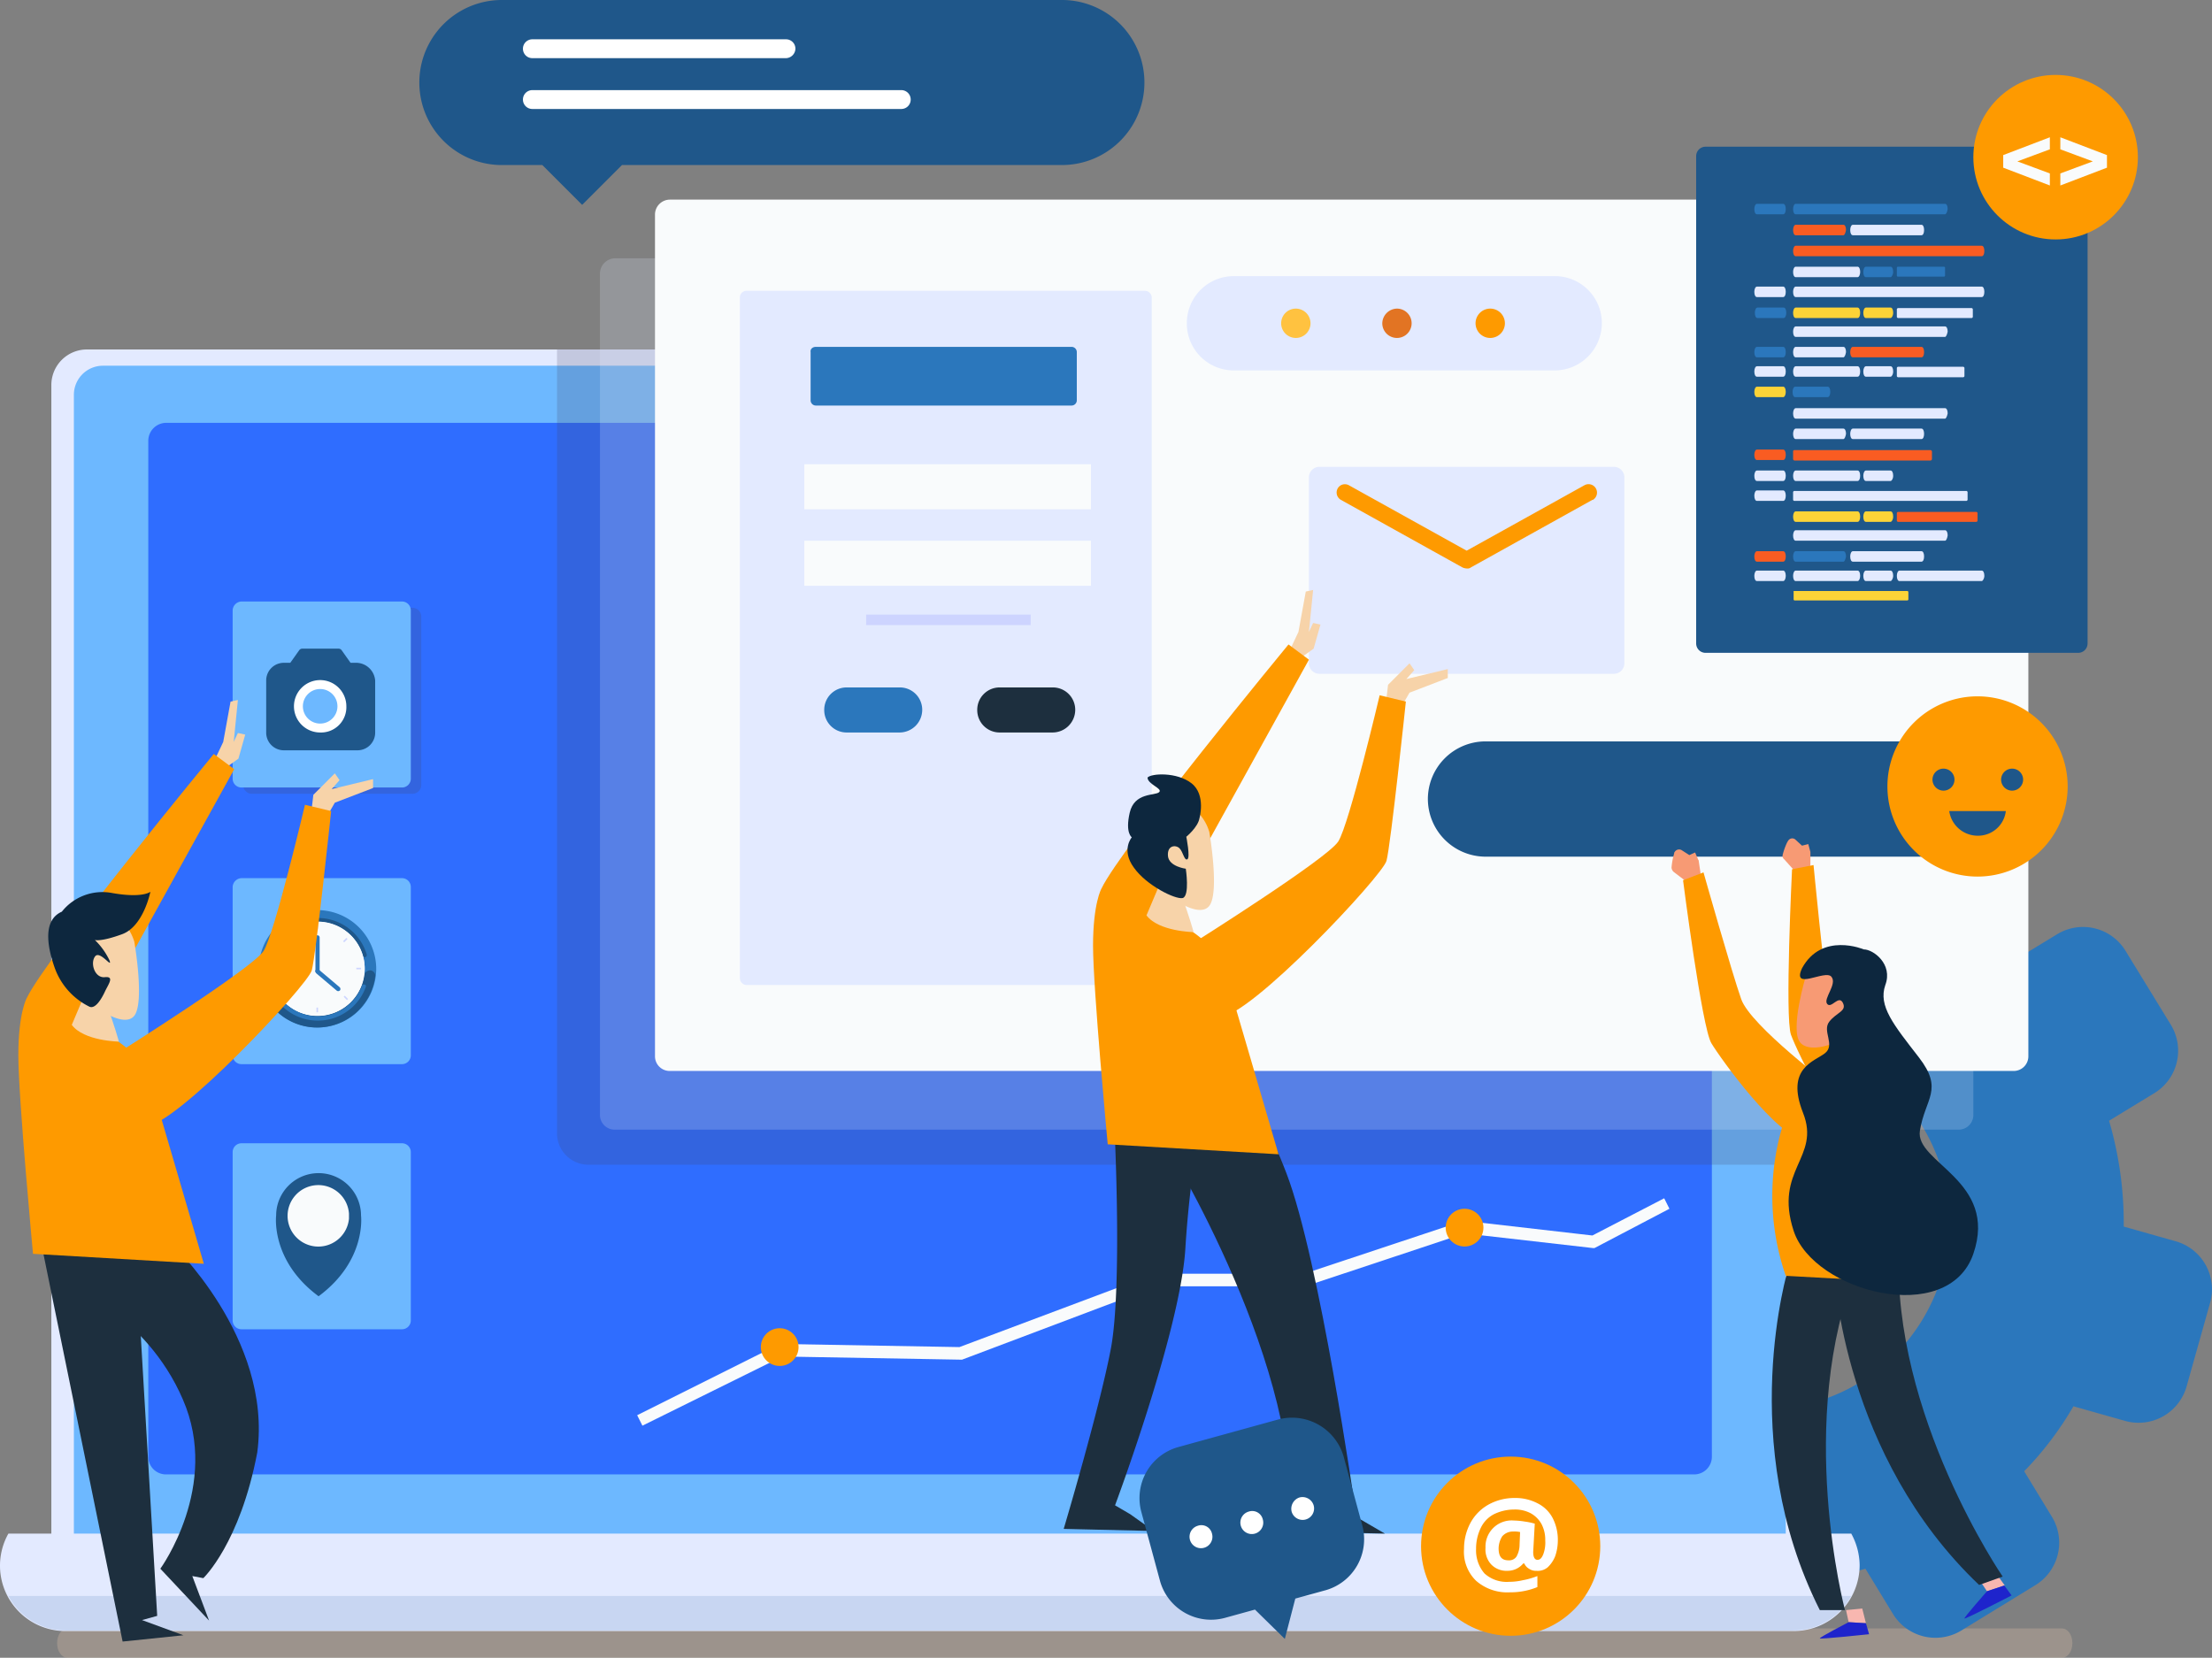 <svg xmlns="http://www.w3.org/2000/svg" xmlns:xlink="http://www.w3.org/1999/xlink" width="422.145" height="316.4" viewBox="0 0 422.145 316.4">
  <rect x="0" y="0" width="422.145" height="316.4" fill="#808080" stroke="none"/>
  <defs>
    <linearGradient id="linear-gradient" x1="-43.594" y1="11.173" x2="-43.57" y2="11.173" gradientUnits="objectBoundingBox">
      <stop offset="0" stop-color="#ff6f00"/>
      <stop offset="0.644" stop-color="#fe9900"/>
      <stop offset="1" stop-color="#fe9a00"/>
    </linearGradient>
    <linearGradient id="linear-gradient-2" x1="-43.312" y1="17.468" x2="-43.288" y2="17.468" xlink:href="#linear-gradient"/>
    <linearGradient id="linear-gradient-3" x1="-321.185" y1="184.672" x2="-321.007" y2="184.672" xlink:href="#linear-gradient"/>
    <linearGradient id="linear-gradient-4" x1="-41.349" y1="68.07" x2="-41.329" y2="68.07" xlink:href="#linear-gradient"/>
    <linearGradient id="linear-gradient-5" x1="-68.65" y1="38.187" x2="-68.619" y2="38.187" xlink:href="#linear-gradient"/>
    <linearGradient id="linear-gradient-6" x1="-60.739" y1="26.669" x2="-60.71" y2="26.669" xlink:href="#linear-gradient"/>
    <linearGradient id="linear-gradient-7" x1="-211.973" y1="213.346" x2="-211.973" y2="213.026" gradientUnits="objectBoundingBox">
      <stop offset="0" stop-color="#1779bf"/>
      <stop offset="0.383" stop-color="#1a57c4"/>
      <stop offset="1" stop-color="#1e24cc"/>
    </linearGradient>
    <linearGradient id="linear-gradient-8" x1="-223.572" y1="127.883" x2="-223.572" y2="127.724" xlink:href="#linear-gradient-7"/>
    <linearGradient id="linear-gradient-9" x1="-94.101" y1="19.579" x2="-94.056" y2="19.579" xlink:href="#linear-gradient"/>
    <linearGradient id="linear-gradient-10" x1="-77.889" y1="24.075" x2="-77.852" y2="24.075" xlink:href="#linear-gradient"/>
    <linearGradient id="linear-gradient-11" x1="-70.492" y1="20.626" x2="-70.459" y2="20.626" xlink:href="#linear-gradient"/>
    <linearGradient id="linear-gradient-12" x1="-62.325" y1="31.472" x2="-62.296" y2="31.472" xlink:href="#linear-gradient"/>
    <linearGradient id="linear-gradient-13" x1="-48.573" y1="11.388" x2="-48.548" y2="11.388" xlink:href="#linear-gradient"/>
    <linearGradient id="linear-gradient-14" x1="-48.208" y1="17.808" x2="-48.184" y2="17.808" xlink:href="#linear-gradient"/>
    <linearGradient id="linear-gradient-15" x1="-240.197" y1="120.877" x2="-240.058" y2="120.877" xlink:href="#linear-gradient"/>
    <linearGradient id="linear-gradient-16" x1="-258.352" y1="124.044" x2="-258.213" y2="124.044" xlink:href="#linear-gradient"/>
  </defs>
  <g id="Group_1312" transform="translate(-805.7 -6007.1)">
    <path id="Path_2244" d="M1199.2,6323.5H818.6c-1.1,0-2-1.2-2-2.8s.9-2.8,2-2.8h380.6c1.1,0,2,1.2,2,2.8S1200.3,6323.5,1199.2,6323.5Z" fill="#d8bda7" opacity="0.32"/>
    <path id="Path_2245" d="M1160.7,6270.9a35.609,35.609,0,0,0,3.4-58.4,134.9,134.9,0,0,1,14.6-17.3c2.6-2.6,5.2-5,7.8-7.3a41.19,41.19,0,0,1,3.1,2.8l8.7-5.3a9.5,9.5,0,0,1,13,3.1h0l8.7,14.2a9.5,9.5,0,0,1-3.1,13l-8.7,5.3a69.4,69.4,0,0,1,2.8,20.2l9.9,2.8a9.523,9.523,0,0,1,6.6,11.7l-4.5,16a9.523,9.523,0,0,1-11.7,6.6h0l-9.9-2.8a63.273,63.273,0,0,1-9.4,12.4l5.3,8.7a9.5,9.5,0,0,1-3.1,13l-14.2,8.7a9.5,9.5,0,0,1-13-3.1h0l-5.3-8.7a69.038,69.038,0,0,1-15.5,2.7,108.8,108.8,0,0,1-3.9-33.1A35.589,35.589,0,0,0,1160.7,6270.9Z" fill="#2b77bc"/>
    <path id="Rectangle_553" d="M822.4,6073.8H1144a6.914,6.914,0,0,1,6.9,6.9v224.5a6.914,6.914,0,0,1-6.9,6.9H822.4a6.914,6.914,0,0,1-6.9-6.9V6080.7A6.788,6.788,0,0,1,822.4,6073.8Z" fill="#e3eaff"/>
    <path id="Rectangle_554" d="M825.3,6076.9H1141a5.549,5.549,0,0,1,5.5,5.5v221.1a5.549,5.549,0,0,1-5.5,5.5H825.3a5.549,5.549,0,0,1-5.5-5.5V6082.4A5.549,5.549,0,0,1,825.3,6076.9Z" fill="#6db8ff"/>
    <path id="Rectangle_555" d="M837.4,6087.8H1129a3.372,3.372,0,0,1,3.4,3.4v193.9a3.372,3.372,0,0,1-3.4,3.4H837.4a3.372,3.372,0,0,1-3.4-3.4V6091.2A3.436,3.436,0,0,1,837.4,6087.8Z" fill="#2f6dff"/>
    <path id="Path_2246" d="M807.3,6299.8a12.485,12.485,0,0,0,11,18.6H1148a12.611,12.611,0,0,0,12.6-12.6,12.818,12.818,0,0,0-1.6-6Z" fill="#e3eaff"/>
    <path id="Path_2247" d="M807.3,6311.7a12.437,12.437,0,0,0,11,6.6H1148a12.634,12.634,0,0,0,11-6.6Z" fill="#c8d6f2"/>
    <path id="Path_2248" d="M1135.9,6073.8H912v149.6a6.018,6.018,0,0,0,6,6h232.9V6088.8a14.98,14.98,0,0,0-15-15Z" fill="#424261" opacity="0.2"/>
    <path id="Rectangle_556" d="M923,6056.4h256.5a2.8,2.8,0,0,1,2.8,2.8v160.7a2.8,2.8,0,0,1-2.8,2.8H923a2.8,2.8,0,0,1-2.8-2.8V6059.2A2.933,2.933,0,0,1,923,6056.4Z" fill="#e3eaff" opacity="0.21"/>
    <path id="Rectangle_557" d="M933.5,6045.2H1190a2.8,2.8,0,0,1,2.8,2.8v160.7a2.8,2.8,0,0,1-2.8,2.8H933.5a2.8,2.8,0,0,1-2.8-2.8V6048A2.86,2.86,0,0,1,933.5,6045.2Z" fill="#f9fbfc"/>
    <path id="Rectangle_558" d="M853.8,6123.1h30.6a1.685,1.685,0,0,1,1.7,1.7v32.1a1.686,1.686,0,0,1-1.7,1.7H853.8a1.685,1.685,0,0,1-1.7-1.7v-32.1A1.575,1.575,0,0,1,853.8,6123.1Z" fill="#424261" opacity="0.2"/>
    <path id="Rectangle_559" d="M851.8,6174.7h30.6a1.685,1.685,0,0,1,1.7,1.7v32.1a1.686,1.686,0,0,1-1.7,1.7H851.8a1.685,1.685,0,0,1-1.7-1.7v-32.1A1.752,1.752,0,0,1,851.8,6174.7Z" fill="#6db8ff"/>
    <path id="Rectangle_560" d="M851.8,6225.3h30.6a1.685,1.685,0,0,1,1.7,1.7v32.1a1.686,1.686,0,0,1-1.7,1.7H851.8a1.685,1.685,0,0,1-1.7-1.7V6227A1.686,1.686,0,0,1,851.8,6225.3Z" fill="#6db8ff"/>
    <path id="Path_2249" d="M874.6,6239.1a8.1,8.1,0,1,0-16.2,0s-1.1,8.6,8.1,15.4C875.7,6247.7,874.6,6239.1,874.6,6239.1Z" fill="#1f578a"/>
    <path id="Path_2250" d="M866.9,6245a5.867,5.867,0,1,1,5.4-6.3v1A5.88,5.88,0,0,1,866.9,6245Z" fill="#f9fbfc"/>
    <path id="Path_2251" d="M877.5,6192a11.2,11.2,0,1,1-11.2-11.2h0A11.246,11.246,0,0,1,877.5,6192Z" fill="#2b77bc"/>
    <path id="Path_2252" d="M875.3,6192a9,9,0,1,1-9-9A8.963,8.963,0,0,1,875.3,6192Z" fill="#f9fbfc"/>
    <path id="Path_2253" d="M866.3,6183a9.09,9.09,0,0,1,8.7,6.5.319.319,0,0,0,.3.3h0a.43.43,0,0,0,.4-.4v-.1a9.746,9.746,0,0,0-18.7,0,.3.3,0,0,0,.2.4h.1a.265.265,0,0,0,.3-.3A9.123,9.123,0,0,1,866.3,6183Z" fill="#1f578a"/>
    <path id="Path_2254" d="M876.3,6192.3a1.172,1.172,0,0,0-1.1.9,9.035,9.035,0,0,1-10.2,7.7,8.914,8.914,0,0,1-7.7-7.7,1.088,1.088,0,0,0-1.1-.9h0a1.11,1.11,0,0,0-1.1,1.1v.1a11.2,11.2,0,0,0,22.2,0,1.033,1.033,0,0,0-.9-1.2Z" fill="#1f578a"/>
    <path id="Path_2255" d="M875.3,6192a9,9,0,1,1-9-9A8.963,8.963,0,0,1,875.3,6192Z" fill="#f9fbfc"/>
    <path id="Path_2256" d="M875.1,6195c-.2,0-.3.1-.3.2a9.018,9.018,0,0,1-16.9,0c-.1-.1-.2-.2-.3-.2h0a.43.43,0,0,0-.4.4v.1a9.744,9.744,0,0,0,18.3,0,.365.365,0,0,0-.2-.5Z" fill="#2b77bc"/>
    <path id="Path_2257" d="M866.3,6192.8h0a.43.43,0,0,1-.4-.4V6186a.43.43,0,0,1,.4-.4h0a.43.43,0,0,1,.4.4v6.4a.43.43,0,0,1-.4.4Z" fill="#2b77bc"/>
    <path id="Path_2258" d="M866,6192.2h0a.375.375,0,0,1,.6,0l3.9,3.3a.471.471,0,0,1,.1.6h0a.471.471,0,0,1-.6.1l-3.9-3.3c-.3-.3-.3-.6-.1-.7Z" fill="#2b77bc"/>
    <rect id="Rectangle_561" width="0.3" height="0.9" transform="translate(866.1 6183.6)" fill="#ced6ff"/>
    <rect id="Rectangle_562" width="0.3" height="0.9" transform="translate(866.1 6199.4)" fill="#ced6ff"/>
    <rect id="Rectangle_563" width="0.9" height="0.3" transform="translate(857.9 6191.8)" fill="#ced6ff"/>
    <rect id="Rectangle_564" width="0.9" height="0.3" transform="translate(873.7 6191.8)" fill="#ced6ff"/>
    <rect id="Rectangle_565" width="0.3" height="0.9" transform="matrix(0.707, -0.707, 0.707, 0.707, 860.063, 6186.178)" fill="#ced6ff"/>
    <rect id="Rectangle_566" width="0.3" height="0.9" transform="translate(871.286 6197.346) rotate(-45)" fill="#ced6ff"/>
    <rect id="Rectangle_567" width="0.9" height="0.3" transform="translate(860.357 6197.443) rotate(-45)" fill="#ced6ff"/>
    <rect id="Rectangle_568" width="0.9" height="0.3" transform="matrix(0.707, -0.707, 0.707, 0.707, 871.176, 6186.737)" fill="#ced6ff"/>
    <path id="Rectangle_569" d="M851.8,6121.9h30.6a1.685,1.685,0,0,1,1.7,1.7v32.1a1.686,1.686,0,0,1-1.7,1.7H851.8a1.685,1.685,0,0,1-1.7-1.7v-32.1A1.753,1.753,0,0,1,851.8,6121.9Z" fill="#6db8ff"/>
    <path id="Path_2259" d="M848.4,6153.9l2.8-2,1.3-4.6-1.4-.3-.8,1.7.8-8-1.4.3-1.4,7.7-1.7,3.6,1.5,1" fill="#f7d3a9"/>
    <path id="Path_2260" d="M865.1,6162.2l.4-3.4,4.1-4.1.9,1.3-1.5,1.7,7.9-1.9v1.7l-7.3,2.8-1.5,2.6Z" fill="#f7d3a9"/>
    <path id="Path_2261" d="M813.8,6245.5l15.3,74.9,11.6-1.2-7.9-2.9,2.9-.8-4.1-69.9Z" fill="#1d2f3e"/>
    <path id="Path_2262" d="M838.2,6244.2s19.5,18.2,16.6,40.1c-3.3,17.4-10.3,24-10.3,24l-2.1-.4,3.2,8.5-9.3-9.9s11.5-15.8,4.3-32.3c-7.1-16.5-22.7-22.3-22.7-22.3s13.3-12.1,14.3-11.8S838.2,6244.2,838.2,6244.2Z" fill="#1d2f3e"/>
    <path id="Path_2263" d="M846.5,6151s-32,38.8-35.7,46.6c0,0-1.6,2.8-1.6,10.9s2.8,37.9,2.8,37.9l32.6,1.9s-10.6-36.3-10.9-37.2-5.6-6.5-10.6-7.8l27.3-49.4Z" fill="url(#linear-gradient)"/>
    <path id="Path_2264" d="M826.3,6199.4s1.4,4,2.1,6.5c0,0-6.7-.1-9-3.2l2.5-5.9Z" fill="#f7d3a9"/>
    <g id="Group_1207" transform="translate(817.636 6180.451)">
      <path id="Path_2265" d="M13.7,6.4s2,11.5,0,14.1S5,18.7,2.2,14.5-1.2.9,3.6.1A8.938,8.938,0,0,1,13.7,6.4Z" fill="#f7d3a9"/>
    </g>
    <path id="Path_2266" d="M828.3,6208s25.6-16.1,27.7-19.4,7.9-27.9,7.9-27.9l5,1.2s-2.9,27.5-3.7,30.4-26,29.8-31.8,29.8C827.5,6222.1,825.4,6214.7,828.3,6208Z" fill="url(#linear-gradient-2)"/>
    <path id="Path_2267" d="M817.5,6181.1a9.877,9.877,0,0,1,9.4-3.6c6,1.1,7.5-.2,7.5-.2s-1.3,6.6-5.4,8.1-5.2,1.1-5.2,1.1a13.332,13.332,0,0,1,2.8,3.9c.6,1.7-1.9-2.1-2.8-.7-.9,1.3,0,4.1,1.9,3.9s.7,1.3,0,2.8-1.9,3.4-3,2.8a13.211,13.211,0,0,1-6.6-7.5C814.5,6187.1,814.1,6182.6,817.5,6181.1Z" fill="#0d273e"/>
    <path id="Rectangle_570" d="M948.2,6062.6h76a1.324,1.324,0,0,1,1.3,1.3v129.9a1.323,1.323,0,0,1-1.3,1.3h-76a1.324,1.324,0,0,1-1.3-1.3V6063.9A1.261,1.261,0,0,1,948.2,6062.6Z" fill="#e3eaff"/>
    <path id="Rectangle_571" d="M961.4,6073.3h48.8a1,1,0,0,1,1,1v9.2a1,1,0,0,1-1,1H961.4a1,1,0,0,1-1-1v-9.2C960.3,6073.7,960.8,6073.3,961.4,6073.3Z" fill="#2b77bc"/>
    <path id="Path_2268" d="M977.4,6146.9H967.3a4.268,4.268,0,0,1-4.3-4.3h0a4.268,4.268,0,0,1,4.3-4.3h10.1a4.268,4.268,0,0,1,4.3,4.3h0a4.332,4.332,0,0,1-4.3,4.3Z" fill="#2b77bc"/>
    <path id="Path_2269" d="M1006.6,6146.9H996.5a4.268,4.268,0,0,1-4.3-4.3h0a4.268,4.268,0,0,1,4.3-4.3h10.1a4.268,4.268,0,0,1,4.3,4.3h0a4.332,4.332,0,0,1-4.3,4.3Z" fill="#1d2f3e"/>
    <rect id="Rectangle_572" width="54.7" height="8.6" transform="translate(959.2 6095.7)" fill="#f9fbfc"/>
    <rect id="Rectangle_573" width="54.7" height="8.6" transform="translate(959.2 6110.3)" fill="#f9fbfc"/>
    <rect id="Rectangle_574" width="31.4" height="2" transform="translate(971 6124.4)" fill="#cdd4ff"/>
    <path id="Path_2270" d="M1187.5,6170.6h-98.3a11.032,11.032,0,0,1-11-11h0a11.012,11.012,0,0,1,10.9-11h98.3a10.926,10.926,0,0,1,10.9,10.9h0a10.824,10.824,0,0,1-10.8,11.1Z" fill="#1f578a"/>
    <path id="Path_2271" d="M1102.4,6077.8h-61.2a8.963,8.963,0,0,1-9-9h0a8.963,8.963,0,0,1,9-9h61.2a8.963,8.963,0,0,1,9,9h0A9.026,9.026,0,0,1,1102.4,6077.8Z" fill="#e3eaff"/>
    <path id="Path_2272" d="M1055.8,6068.8a2.8,2.8,0,0,1-2.8,2.8,2.8,2.8,0,1,1,0-5.6h0a2.8,2.8,0,0,1,2.8,2.8Z" fill="#ffc240"/>
    <path id="Path_2273" d="M1075.1,6068.8a2.8,2.8,0,0,1-5.6,0,2.861,2.861,0,0,1,2.8-2.8h0a2.8,2.8,0,0,1,2.8,2.8Z" fill="#e27423"/>
    <path id="Path_2274" d="M1092.9,6068.8a2.8,2.8,0,1,1-2.8-2.8h0a2.8,2.8,0,0,1,2.8,2.8Z" fill="url(#linear-gradient-3)"/>
    <circle id="Ellipse_286" cx="6.8" cy="6.8" r="6.8" transform="translate(859.9 6135.1)" fill="#fff"/>
    <path id="Path_2275" d="M873.8,6133.6h-1.2l-1.7-2.4a.712.712,0,0,0-.6-.3h-6.9a.713.713,0,0,0-.6.3l-1.7,2.4h-1.2a3.372,3.372,0,0,0-3.4,3.4v9.9a3.372,3.372,0,0,0,3.4,3.4h14a3.372,3.372,0,0,0,3.4-3.4V6137A3.672,3.672,0,0,0,873.8,6133.6Zm-7,13.3a5,5,0,1,1,5-5h0a4.833,4.833,0,0,1-5,5Z" fill="#1f578a"/>
    <circle id="Ellipse_287" cx="3.3" cy="3.3" r="3.3" transform="translate(863.5 6138.6)" fill="#6db8ff"/>
    <path id="Rectangle_575" d="M1057.5,6096.2h56.2a2.006,2.006,0,0,1,2,2h0v35.5a2.006,2.006,0,0,1-2,2h-56.2a2.006,2.006,0,0,1-2-2h0v-35.5A2.006,2.006,0,0,1,1057.5,6096.2Z" fill="#e3eaff"/>
    <path id="Path_2276" d="M1085.7,6115.6h-.1a2.352,2.352,0,0,1-.8-.2l-23.2-12.9a1.609,1.609,0,0,1-.6-2.2,1.58,1.58,0,0,1,2.1-.6l22.5,12.5,22.5-12.5a1.613,1.613,0,0,1,1.6,2.8h-.1l-23.2,12.9A.952.952,0,0,1,1085.7,6115.6Z" fill="url(#linear-gradient-4)"/>
    <path id="Rectangle_576" d="M1131.2,6035.1h71.1a1.792,1.792,0,0,1,1.8,1.8v93a1.792,1.792,0,0,1-1.8,1.8h-71.1a1.792,1.792,0,0,1-1.8-1.8v-93A1.792,1.792,0,0,1,1131.2,6035.1Z" fill="#1f578a"/>
    <path id="Path_2277" d="M1146,6048h-5c-.3,0-.5-.4-.5-1h0c0-.5.2-1,.5-1h5c.3,0,.5.4.5,1h0C1146.5,6047.6,1146.3,6048,1146,6048Z" fill="#2b77bc"/>
    <path id="Path_2278" d="M1176.9,6048h-28.5c-.3,0-.5-.4-.5-1h0c0-.5.2-1,.5-1h28.5c.3,0,.5.4.5,1h0C1177.3,6047.6,1177.1,6048,1176.9,6048Z" fill="#2b77bc"/>
    <path id="Path_2279" d="M1157.5,6052h-9.1c-.3,0-.5-.4-.5-1h0c0-.5.2-1,.5-1h9.1c.3,0,.5.4.5,1h0C1157.9,6051.6,1157.7,6052,1157.5,6052Z" fill="#f95c22"/>
    <path id="Path_2280" d="M1172.4,6052h-13.1c-.3,0-.5-.4-.5-1h0c0-.5.2-1,.5-1h13.1c.3,0,.5.4.5,1h0C1172.9,6051.6,1172.7,6052,1172.4,6052Z" fill="#e3eaff"/>
    <path id="Path_2281" d="M1176.9,6071.4h-28.5c-.3,0-.5-.4-.5-1h0c0-.5.2-1,.5-1h28.5c.3,0,.5.4.5,1h0C1177.3,6070.9,1177.1,6071.4,1176.9,6071.4Z" fill="#e3eaff"/>
    <path id="Path_2282" d="M1146,6075.3h-5c-.3,0-.5-.4-.5-1h0c0-.5.2-1,.5-1h5c.3,0,.5.4.5,1h0C1146.5,6074.9,1146.3,6075.3,1146,6075.3Z" fill="#2b77bc"/>
    <path id="Path_2283" d="M1157.5,6075.3h-9.1c-.3,0-.5-.4-.5-1h0c0-.5.2-1,.5-1h9.1c.3,0,.5.4.5,1h0C1157.9,6074.9,1157.7,6075.3,1157.5,6075.3Z" fill="#e3eaff"/>
    <path id="Path_2284" d="M1172.4,6075.3h-13.1c-.3,0-.5-.4-.5-1h0c0-.5.2-1,.5-1h13.1c.3,0,.5.4.5,1h0C1172.9,6074.9,1172.7,6075.3,1172.4,6075.3Z" fill="#f95c22"/>
    <path id="Path_2285" d="M1183.9,6056h-35.5c-.3,0-.5-.4-.5-1h0c0-.5.2-1,.5-1h35.5c.3,0,.5.4.5,1h0C1184.4,6055.6,1184.2,6056,1183.9,6056Z" fill="#f95c22"/>
    <path id="Rectangle_577" d="M1167.9,6058h8.8a.215.215,0,0,1,.2.2v1.5a.215.215,0,0,1-.2.2h-8.8a.215.215,0,0,1-.2-.2v-1.5A.215.215,0,0,1,1167.9,6058Z" fill="#2b77bc"/>
    <path id="Path_2286" d="M1160.2,6060h-11.8c-.3,0-.5-.4-.5-1h0c0-.5.2-1,.5-1h11.8c.3,0,.5.4.5,1h0C1160.7,6059.5,1160.5,6060,1160.2,6060Z" fill="#e3eaff"/>
    <path id="Path_2287" d="M1166.5,6060h-4.7c-.3,0-.5-.4-.5-1h0c0-.5.2-1,.5-1h4.7c.3,0,.5.4.5,1h0C1167,6059.5,1166.7,6060,1166.5,6060Z" fill="#2b77bc"/>
    <path id="Path_2288" d="M1146,6063.8h-5c-.3,0-.5-.4-.5-1h0c0-.5.2-1,.5-1h5c.3,0,.5.4.5,1h0C1146.5,6063.4,1146.3,6063.8,1146,6063.8Z" fill="#e3eaff"/>
    <path id="Path_2289" d="M1183.9,6063.8h-35.5c-.3,0-.5-.4-.5-1h0c0-.5.2-1,.5-1h35.5c.3,0,.5.4.5,1h0C1184.4,6063.4,1184.2,6063.8,1183.9,6063.8Z" fill="#e3eaff"/>
    <path id="Path_2290" d="M1146,6079h-5c-.3,0-.5-.4-.5-1h0c0-.5.2-1,.5-1h5c.3,0,.5.4.5,1h0C1146.5,6078.6,1146.3,6079,1146,6079Z" fill="#e3eaff"/>
    <path id="Rectangle_578" d="M1168,6077.1h12.3a.265.265,0,0,1,.3.3v1.4a.265.265,0,0,1-.3.3H1168a.265.265,0,0,1-.3-.3v-1.4A.265.265,0,0,1,1168,6077.1Z" fill="#e3eaff"/>
    <path id="Path_2291" d="M1160.2,6079h-11.8c-.3,0-.5-.4-.5-1h0c0-.5.2-1,.5-1h11.8c.3,0,.5.4.5,1h0C1160.7,6078.6,1160.5,6079,1160.2,6079Z" fill="#e3eaff"/>
    <path id="Path_2292" d="M1166.5,6079h-4.7c-.3,0-.5-.4-.5-1h0c0-.5.2-1,.5-1h4.7c.3,0,.5.4.5,1h0C1167,6078.6,1166.7,6079,1166.5,6079Z" fill="#e3eaff"/>
    <path id="Path_2293" d="M1146,6082.9h-5c-.3,0-.5-.4-.5-1h0c0-.5.2-1,.5-1h5c.3,0,.5.4.5,1h0C1146.5,6082.4,1146.3,6082.9,1146,6082.9Z" fill="#fcd337"/>
    <path id="Path_2294" d="M1154.5,6082.9h-6.2c-.3,0-.5-.4-.5-1h0c0-.5.2-1,.5-1h6.2c.3,0,.5.4.5,1h0C1155,6082.4,1154.8,6082.9,1154.5,6082.9Z" fill="#2b77bc"/>
    <path id="Path_2295" d="M1141.1,6067.8c-.3,0-.5-.4-.5-1h0c0-.5.2-1,.5-1h5c.3,0,.5.4.5,1h0c0,.5-.2,1-.5,1" fill="#2b77bc"/>
    <path id="Rectangle_579" d="M1168,6065.9h13.9a.265.265,0,0,1,.3.3v1.3a.265.265,0,0,1-.3.3H1168a.265.265,0,0,1-.3-.3v-1.3A.265.265,0,0,1,1168,6065.9Z" fill="#e3eaff"/>
    <path id="Path_2296" d="M1160.2,6067.8h-11.8c-.3,0-.5-.4-.5-1h0c0-.5.2-1,.5-1h11.8c.3,0,.5.4.5,1h0C1160.7,6067.4,1160.5,6067.8,1160.2,6067.8Z" fill="#fcd337"/>
    <path id="Path_2297" d="M1166.5,6067.8h-4.7c-.3,0-.5-.4-.5-1h0c0-.5.2-1,.5-1h4.7c.3,0,.5.4.5,1h0C1167,6067.4,1166.7,6067.8,1166.5,6067.8Z" fill="#fcd337"/>
    <path id="Path_2298" d="M1176.9,6087h-28.5c-.3,0-.5-.4-.5-1h0c0-.5.2-1,.5-1h28.5c.3,0,.5.4.5,1h0C1177.3,6086.5,1177.1,6087,1176.9,6087Z" fill="#e3eaff"/>
    <path id="Path_2299" d="M1157.5,6090.9h-9.1c-.3,0-.5-.4-.5-1h0c0-.5.2-1,.5-1h9.1c.3,0,.5.4.5,1h0C1157.9,6090.5,1157.7,6090.9,1157.5,6090.9Z" fill="#e3eaff"/>
    <path id="Path_2300" d="M1172.4,6090.9h-13.1c-.3,0-.5-.4-.5-1h0c0-.5.2-1,.5-1h13.1c.3,0,.5.4.5,1h0C1172.9,6090.5,1172.7,6090.9,1172.4,6090.9Z" fill="#e3eaff"/>
    <path id="Path_2301" d="M1176.9,6110.3h-28.5c-.3,0-.5-.4-.5-1h0c0-.5.2-1,.5-1h28.5c.3,0,.5.4.5,1h0C1177.3,6109.9,1177.1,6110.3,1176.9,6110.3Z" fill="#e3eaff"/>
    <path id="Path_2302" d="M1146,6114.3h-5c-.3,0-.5-.4-.5-1h0c0-.5.2-1,.5-1h5c.3,0,.5.4.5,1h0C1146.5,6113.9,1146.3,6114.3,1146,6114.3Z" fill="#f95c22"/>
    <path id="Path_2303" d="M1157.5,6114.3h-9.1c-.3,0-.5-.4-.5-1h0c0-.5.2-1,.5-1h9.1c.3,0,.5.4.5,1h0C1157.9,6113.9,1157.7,6114.3,1157.5,6114.3Z" fill="#2b77bc"/>
    <path id="Path_2304" d="M1172.4,6114.3h-13.1c-.3,0-.5-.4-.5-1h0c0-.5.2-1,.5-1h13.1c.3,0,.5.4.5,1h0C1172.9,6113.9,1172.7,6114.3,1172.4,6114.3Z" fill="#e3eaff"/>
    <path id="Path_2305" d="M1146,6094.9h-5c-.3,0-.5-.4-.5-1h0c0-.5.2-1,.5-1h5c.3,0,.5.4.5,1h0C1146.5,6094.5,1146.3,6094.9,1146,6094.9Z" fill="#f95c22"/>
    <path id="Rectangle_580" d="M1148.2,6093h25.9a.319.319,0,0,1,.3.3v1.4a.319.319,0,0,1-.3.3h-25.9a.319.319,0,0,1-.3-.3v-1.4A.265.265,0,0,1,1148.2,6093Z" fill="#f95c22"/>
    <path id="Path_2306" d="M1146,6098.9h-5c-.3,0-.5-.4-.5-1h0c0-.5.2-1,.5-1h5c.3,0,.5.4.5,1h0C1146.5,6098.5,1146.3,6098.9,1146,6098.9Z" fill="#e3eaff"/>
    <path id="Path_2307" d="M1160.2,6098.9h-11.8c-.3,0-.5-.4-.5-1h0c0-.5.2-1,.5-1h11.8c.3,0,.5.4.5,1h0C1160.7,6098.5,1160.5,6098.9,1160.2,6098.9Z" fill="#e3eaff"/>
    <path id="Path_2308" d="M1166.5,6098.9h-4.7c-.3,0-.5-.4-.5-1h0c0-.5.2-1,.5-1h4.7c.3,0,.5.4.5,1h0C1167,6098.5,1166.7,6098.9,1166.5,6098.9Z" fill="#e3eaff"/>
    <path id="Path_2309" d="M1146,6102.7h-5c-.3,0-.5-.4-.5-1h0c0-.5.2-1,.5-1h5c.3,0,.5.4.5,1h0C1146.5,6102.3,1146.3,6102.7,1146,6102.7Z" fill="#e3eaff"/>
    <path id="Rectangle_581" d="M1148.2,6100.8h32.7a.265.265,0,0,1,.3.3v1.3a.265.265,0,0,1-.3.3h-32.7a.265.265,0,0,1-.3-.3v-1.3a.265.265,0,0,1,.3-.3Z" fill="#e3eaff"/>
    <path id="Path_2310" d="M1146,6118h-5c-.3,0-.5-.4-.5-1h0c0-.5.2-1,.5-1h5c.3,0,.5.4.5,1h0C1146.5,6117.5,1146.3,6118,1146,6118Z" fill="#e3eaff"/>
    <path id="Path_2311" d="M1183.9,6118h-15.7c-.3,0-.5-.4-.5-1h0c0-.5.2-1,.5-1h15.7c.3,0,.5.4.5,1h0C1184.4,6117.5,1184.1,6118,1183.9,6118Z" fill="#e3eaff"/>
    <path id="Path_2312" d="M1160.2,6118h-11.8c-.3,0-.5-.4-.5-1h0c0-.5.2-1,.5-1h11.8c.3,0,.5.4.5,1h0C1160.7,6117.5,1160.5,6118,1160.2,6118Z" fill="#e3eaff"/>
    <path id="Path_2313" d="M1166.5,6118h-4.7c-.3,0-.5-.4-.5-1h0c0-.5.2-1,.5-1h4.7c.3,0,.5.4.5,1h0C1167,6117.5,1166.7,6118,1166.5,6118Z" fill="#e3eaff"/>
    <path id="Rectangle_582" d="M1148.2,6119.9h21.5a.215.215,0,0,1,.2.2v1.4a.215.215,0,0,1-.2.2h-21.5a.215.215,0,0,1-.2-.2v-1.4C1147.9,6120,1148,6119.9,1148.2,6119.9Z" fill="#fcd337"/>
    <path id="Rectangle_583" d="M1168,6104.8h14.8a.265.265,0,0,1,.3.3v1.3a.265.265,0,0,1-.3.3H1168a.265.265,0,0,1-.3-.3v-1.3A.265.265,0,0,1,1168,6104.8Z" fill="#f95c22"/>
    <path id="Path_2314" d="M1160.2,6106.7h-11.8c-.3,0-.5-.4-.5-1h0c0-.5.2-1,.5-1h11.8c.3,0,.5.4.5,1h0C1160.7,6106.3,1160.5,6106.7,1160.2,6106.7Z" fill="#fcd337"/>
    <path id="Path_2315" d="M1166.5,6106.7h-4.7c-.3,0-.5-.4-.5-1h0c0-.5.2-1,.5-1h4.7c.3,0,.5.4.5,1h0C1167,6106.3,1166.7,6106.7,1166.5,6106.7Z" fill="#fcd337"/>
    <circle id="Ellipse_288" cx="15.7" cy="15.7" r="15.7" transform="translate(1182.3 6021.4)" fill="url(#linear-gradient-5)"/>
    <path id="Path_2316" d="M1196.9,6035.6l-6.2,2.3,6.2,2.3v2.3l-8.9-3.4v-2.4l8.9-3.4Z" fill="#f9fbfc"/>
    <path id="Path_2317" d="M1198.9,6033.3l8.9,3.4v2.4l-8.9,3.4v-2.3l6.2-2.3-6.2-2.3Z" fill="#f9fbfc"/>
    <circle id="Ellipse_289" cx="17.1" cy="17.1" r="17.1" transform="translate(1076.9 6285.1)" fill="url(#linear-gradient-6)"/>
    <path id="Path_2318" d="M1103,6301.2a9.288,9.288,0,0,1-.5,2.9,5.961,5.961,0,0,1-1.4,2.1,2.93,2.93,0,0,1-2.2.7,2.3,2.3,0,0,1-1.4-.4,2.191,2.191,0,0,1-.9-1h-.2a3.9,3.9,0,0,1-3,1.4,4.063,4.063,0,0,1-3.1-1.2,4.2,4.2,0,0,1-1.1-3.2,4.988,4.988,0,0,1,5.4-5.2,14.9,14.9,0,0,1,2.1.2,12.91,12.91,0,0,1,1.9.4l-.3,5.4c0,1,.3,1.5.8,1.5s.8-.3,1.1-1a6.348,6.348,0,0,0,.4-2.7,6.428,6.428,0,0,0-.7-3.1,5.3,5.3,0,0,0-2.1-2.1,6.428,6.428,0,0,0-3.1-.7,8.908,8.908,0,0,0-3.9.9,5.712,5.712,0,0,0-2.5,2.6,9.023,9.023,0,0,0-.9,4,6.734,6.734,0,0,0,1.6,4.7,6.3,6.3,0,0,0,4.7,1.6,11.545,11.545,0,0,0,2.6-.3,14.753,14.753,0,0,0,2.8-.8v2.1a13.362,13.362,0,0,1-5.2,1,9.045,9.045,0,0,1-6.5-2.2,7.7,7.7,0,0,1-2.3-6.1,10.442,10.442,0,0,1,1.2-4.9,8.814,8.814,0,0,1,3.4-3.5,10.193,10.193,0,0,1,5.1-1.3,9.069,9.069,0,0,1,4.3,1,6.545,6.545,0,0,1,2.9,2.8A9.078,9.078,0,0,1,1103,6301.2Zm-11.3,1.4c0,1.6.6,2.3,1.9,2.3a1.683,1.683,0,0,0,1.5-.7,4.645,4.645,0,0,0,.6-2.3l.1-2.4a5.278,5.278,0,0,0-1.3-.1,2.723,2.723,0,0,0-2.1.9,4.452,4.452,0,0,0-.7,2.3Z" fill="#fff"/>
    <path id="Path_2319" d="M1008.3,6007.1h-107a15.751,15.751,0,0,0,0,31.5h7.9l7.6,7.6,7.6-7.6h83.9a15.751,15.751,0,0,0,.3-31.5Z" fill="#1f578a"/>
    <path id="Path_2320" d="M977.7,6027.9H907.3a1.792,1.792,0,0,1-1.8-1.8h0a1.792,1.792,0,0,1,1.8-1.8h70.4a1.792,1.792,0,0,1,1.8,1.8h0a1.792,1.792,0,0,1-1.8,1.8Z" fill="#fff"/>
    <path id="Path_2321" d="M955.7,6018.2H907.3a1.792,1.792,0,0,1-1.8-1.8h0a1.792,1.792,0,0,1,1.8-1.8h48.4a1.792,1.792,0,0,1,1.8,1.8h0a1.859,1.859,0,0,1-1.8,1.8Z" fill="#fff"/>
    <path id="Path_2322" d="M1154.6,6206.5s-1.3,3.9-2,6.2c0,0,6.4-.1,8.7-3.1l-2.4-5.7Z" fill="#f7d3a9"/>
    <path id="Path_2323" d="M1158,6314.4l.5,2.3,3.3.2-.7-2.8Z" fill="#f8b7b0"/>
    <path id="Path_2324" d="M1158.5,6316.7s-5.6,2.9-5.5,3.1c0,.2,9.4-.8,9.4-.8l-.6-2.1Z" fill="url(#linear-gradient-7)"/>
    <path id="Path_2325" d="M1183.5,6308.7l1.4,2.1,3.4-1.1-1.8-2.5Z" fill="#f8b7b0"/>
    <path id="Path_2326" d="M1184.9,6310.8s-4.4,5-4.3,5.2,9-4.4,9-4.4l-1.4-1.9Z" fill="url(#linear-gradient-8)"/>
    <path id="Path_2327" d="M1147,6249.1s-10.2,33.2,6,65.3h4.8s-9.6-36.2,2.4-65.6Z" fill="#1d2f3e"/>
    <path id="Path_2328" d="M1155.8,6250.2s1.6,34.7,27.6,59.4l4.5-1.6s-21.2-30.9-19.8-62.5Z" fill="#1d2f3e"/>
    <path id="Path_2329" d="M1151.2,6172v-2.3l-.4-1.5-1.2.3-1.2-1.1a.9.9,0,0,0-1.4.1c-.1.1-.1.2-.2.3a12.54,12.54,0,0,0-.9,2.5.829.829,0,0,0,.3.8l1.8,2a1.015,1.015,0,0,0,1,.3l1.5-.4A.992.992,0,0,0,1151.2,6172Z" fill="#f79a74"/>
    <path id="Path_2330" d="M1168.7,6216.9s-13.3-14.2-14.1-19.6c-.9-5.3-2.8-25.1-2.8-25.1l-4.1.8s-1.4,28.3-.2,31.6,9.2,19.9,14.4,21.4C1167.1,6227.6,1170.8,6222.5,1168.7,6216.9Z" fill="url(#linear-gradient-9)"/>
    <path id="Path_2331" d="M1150.3,6193.5s-3,10-1.1,12.5,8.9.2,11.6-3.8,3.3-13.1-1.4-13.8C1154.8,6187.6,1151.4,6189.5,1150.3,6193.5Z" fill="#f79a74"/>
    <path id="Path_2332" d="M1168.3,6251.8s2.7-28.7,2.7-36.5v-1c-2-5.1-7-5-9-4.6s-9.8,2.9-9.7,3.2h0a18.641,18.641,0,0,0-4.9,4.8,46.62,46.62,0,0,0-.9,32.9Z" fill="url(#linear-gradient-10)"/>
    <path id="Path_2333" d="M1130.2,6173.5l-.3-2a.367.367,0,0,0-.1-.3l-.6-1.4-1.1.5-1.4-.9a.984.984,0,0,0-1.4.3.368.368,0,0,0-.1.3,12.807,12.807,0,0,0-.5,2.7,1.233,1.233,0,0,0,.4.8l2.1,1.6a1.073,1.073,0,0,0,1.1.1l1.4-.7A.825.825,0,0,0,1130.2,6173.5Z" fill="#f79a74"/>
    <path id="Path_2334" d="M1155.4,6214.6s-15.6-11.7-17.4-16.8-7.2-24.2-7.2-24.2l-3.9,1.5s3.6,28.1,5.4,31.1,12.6,18,18,18.6S1158.4,6219.7,1155.4,6214.6Z" fill="url(#linear-gradient-11)"/>
    <path id="Path_2335" d="M1161.4,6188.3s-8-3.4-11.8,3.6c-2,4.4,4.4.2,5.6,1.6s-1.6,4.2-.8,5.2,2.2-1.8,3-.2-1.2,1.8-2.6,3.6,1.2,4.4-.8,6-7.6,2.8-4.2,11.4-5.6,10.8-1.8,22.5,29.5,18.4,34.3,4.4-11.2-17.4-10.2-23.5c1-6.2,4.6-7.8-.2-14s-7.8-9.8-6.4-13.8C1167,6191.1,1163.2,6188.3,1161.4,6188.3Z" fill="#0d273e"/>
    <path id="Path_2336" d="M1183.1,6140a17.2,17.2,0,1,0,17.2,17.2h0A17.2,17.2,0,0,0,1183.1,6140Zm-8.6,15.9a2.1,2.1,0,1,1,2.1,2.1h0a2.112,2.112,0,0,1-2.1-2.1Zm8.6,10.7a5.482,5.482,0,0,1-5.4-4.7h10.8a5.334,5.334,0,0,1-5.4,4.7Zm6.6-8.6a2.1,2.1,0,1,1,2.1-2.1h0a2.112,2.112,0,0,1-2.1,2.1Z" fill="url(#linear-gradient-12)"/>
    <path id="Path_2337" d="M928.3,6279.2l-1-2,27.2-13.6,34.3.6,37.3-14h28.5l30.4-10.1h.2l24.4,2.8,13.7-7.1,1,2-14.3,7.5h-.3l-24.5-2.8-30.4,10.1h-28.4l-37.1,14H989l-34-.6Z" fill="#f9fbfc"/>
    <path id="Path_2338" d="M1028.1,6225.4s27,43.7,23.6,74l18.3.4-7.9-4.6,2.2-.4s-6.7-47.1-13.1-63.8c-6.7-17.5-8.6-11-8.6-11Z" fill="#1d2f3e"/>
    <path id="Path_2339" d="M1018.4,6222.6s1.5,30.3-.7,41.9-9,34.4-9,34.4l17.2.4-4.5-3.2-2.9-1.7s12.3-32.9,13.4-48.7a205.586,205.586,0,0,1,3-24.7Z" fill="#1d2f3e"/>
    <path id="Path_2340" d="M1053.6,6132.9l2.8-2,1.3-4.6-1.4-.3-.8,1.7.8-8-1.4.3-1.4,7.7-1.7,3.6,1.5,1" fill="#f7d3a9"/>
    <path id="Path_2341" d="M1070.2,6141.2l.4-3.4,4.1-4.1.9,1.3-1.5,1.7,7.9-1.9v1.7l-7.3,2.8-1.5,2.6Z" fill="#f7d3a9"/>
    <path id="Path_2342" d="M1051.6,6130.1s-32,38.8-35.7,46.6c0,0-1.6,2.8-1.6,10.9s2.8,37.9,2.8,37.9l32.6,1.9s-10.6-36.3-10.9-37.2-5.6-6.5-10.6-7.8l27.3-49.4Z" fill="url(#linear-gradient-13)"/>
    <path id="Path_2343" d="M1031.4,6178.5s1.4,4,2.1,6.5c0,0-6.7-.1-9-3.2l2.5-5.9Z" fill="#f7d3a9"/>
    <g id="Group_1209" transform="translate(1022.789 6159.486)">
      <path id="Path_2344" d="M13.7,6.4s2,11.5,0,14.1S5,18.7,2.2,14.5-1.2.9,3.6.1A8.938,8.938,0,0,1,13.7,6.4Z" fill="#f7d3a9"/>
    </g>
    <path id="Path_2345" d="M1033.4,6187.1s25.6-16.1,27.7-19.4,7.9-27.9,7.9-27.9l5,1.2s-2.9,27.5-3.7,30.4-26,29.8-31.8,29.8C1032.6,6201.1,1030.5,6193.7,1033.4,6187.1Z" fill="url(#linear-gradient-14)"/>
    <path id="Path_2346" d="M1034.6,6163.3s1.3-4.5-1.5-6.7-7.7-1.9-8.4-1.1c0,1.3,3,2.1,2.2,2.8s-4.7,0-5.6,3.9.4,4.7.4,4.7-2.1,2.4.4,5.8c2.4,3.4,7.9,6.1,9.3,5.8,1.4-.4.6-5.6.6-5.6s-3.2-.4-3.4-2.4c-.2-2.1,1.5-2.2,2.2-1.5s.9,2.4,1.5,2.1-.2-4.3-.2-4.3S1034.3,6165,1034.6,6163.3Z" fill="#0d273e"/>
    <path id="Path_2347" d="M1049.7,6278l-19.2,5.3a10.112,10.112,0,0,0-7,12.3l3.6,13.3a10.112,10.112,0,0,0,12.3,7l5.8-1.6,5.7,5.6,2-7.7,5.8-1.6a10.112,10.112,0,0,0,7-12.3l-3.6-13.3A10.266,10.266,0,0,0,1049.7,6278Z" fill="#1f578a"/>
    <path id="Path_2348" d="M1037,6299.8a2.184,2.184,0,1,1-2.7-1.5,2.077,2.077,0,0,1,2.7,1.5Z" fill="#fff"/>
    <path id="Path_2349" d="M1046.7,6297.1a2.184,2.184,0,1,1-2.7-1.5,2.076,2.076,0,0,1,2.7,1.5Z" fill="#fff"/>
    <path id="Path_2350" d="M1056.4,6294.4a2.184,2.184,0,1,1-4.2,1.2,2.275,2.275,0,0,1,1.5-2.7,2.225,2.225,0,0,1,2.7,1.5Z" fill="#fff"/>
    <circle id="Ellipse_290" cx="3.6" cy="3.6" r="3.6" transform="translate(950.9 6260.6)" fill="url(#linear-gradient-15)"/>
    <circle id="Ellipse_291" cx="3.6" cy="3.6" r="3.6" transform="translate(1081.6 6237.8)" fill="url(#linear-gradient-16)"/>
  </g>
</svg>
